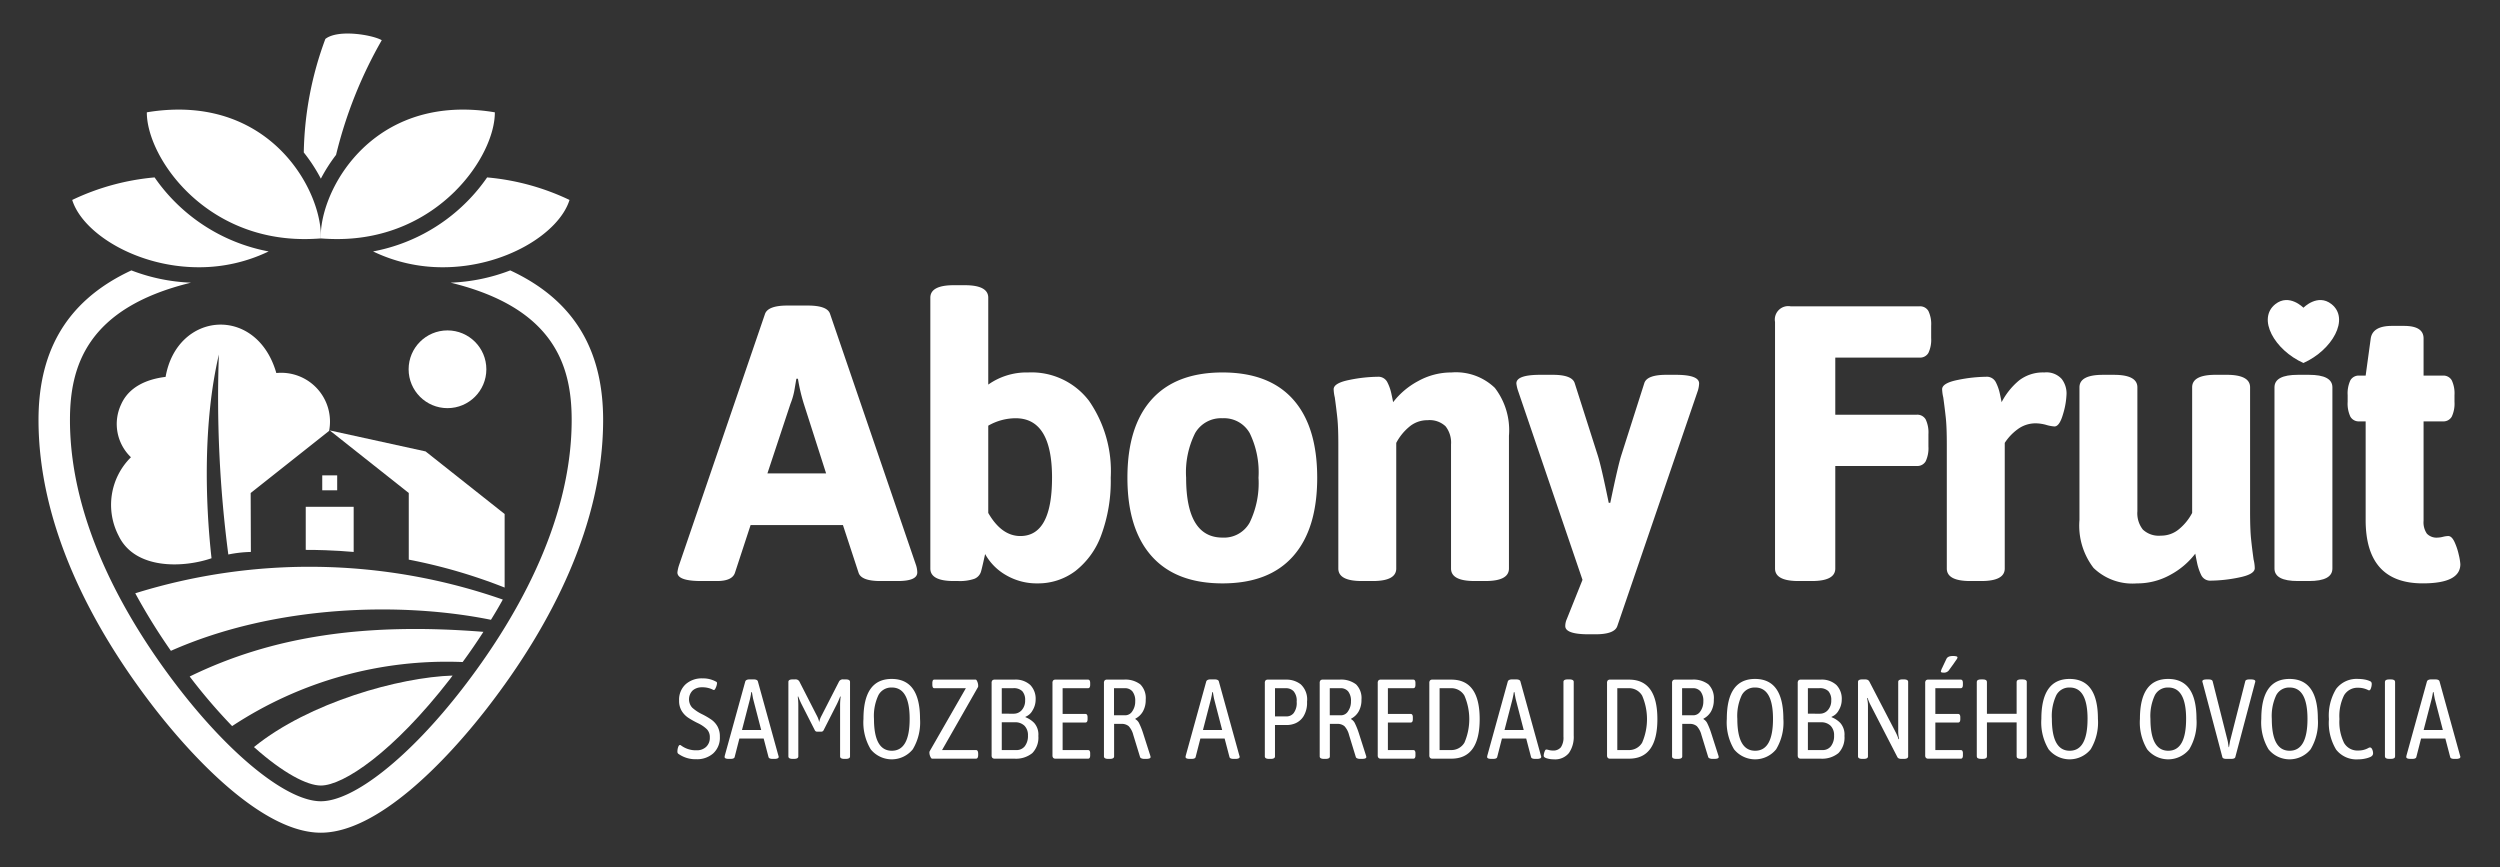 <svg id="Layer_1" data-name="Layer 1" xmlns="http://www.w3.org/2000/svg" width="245" height="85" viewBox="0 0 245 85"><rect x="0" y="0" width="245" height="85" fill="#333333" stroke="none"/><defs><style>.cls-1,.cls-2{fill:#fff;}.cls-1{fill-rule:evenodd;}</style></defs><title>logo_footer</title><path class="cls-1" d="M24.586,54.091a12.215,12.215,0,0,0-2.211.25A118.153,118.153,0,0,1,21.45,34.744c-1.552,6.635-1.34,14.428-.72,19.964-2.768.955-7.498,1.132-9.1-2.194A6.563,6.563,0,0,1,12.833,44.81a4.511,4.511,0,0,1-.964-5.177c.764-1.729,2.526-2.477,4.359-2.698,1.121-6.432,8.925-7.081,10.852-.378a4.783,4.783,0,0,1,5.172,5.671l-7.687,6.087Z"/><path class="cls-1" d="M32.312,42.18l7.747,6.134V54.844a52.493,52.493,0,0,1,9.395,2.737V50.373l-7.747-6.134L32.312,42.18Z"/><path class="cls-1" d="M29.963,49.666H34.66v4.425q-1.379-.12-2.77-.169-.964-.034-1.927-.033V49.666Z"/><rect class="cls-2" x="31.58" y="46.586" width="1.464" height="1.464"/><circle class="cls-2" cx="43.854" cy="36.189" r="3.809"/><path class="cls-2" d="M44.354,66.205c-.082.123-.175.236-.267.36-5.548,7.16-10.438,10.417-12.646,10.417-1.336,0-3.678-1.202-6.554-3.77C30.28,68.835,39.145,66.37,44.354,66.205Z"/><path class="cls-2" d="M47.374,61.921Q46.373,63.478,45.34,64.88A38.196,38.196,0,0,0,22.749,71.157a54.602,54.602,0,0,1-3.955-4.592c-.072-.092-.134-.175-.205-.267C26.715,62.332,35.827,60.997,47.374,61.921Z"/><path class="cls-2" d="M49.275,58.757c-.37.678-.76,1.335-1.161,1.983-8.722-1.767-21.112-1.5-31.365,3.041a58.786,58.786,0,0,1-3.493-5.64A57.454,57.454,0,0,1,49.275,58.757Z"/><path class="cls-2" d="M59.107,41.159c0,10.088-4.952,19.961-11.373,28.242C43.656,74.66,36.988,81.605,31.441,81.605S19.225,74.66,15.137,69.4C8.726,61.12,3.774,51.247,3.774,41.159c0-6.205,2.312-11.506,9.102-14.66a18.127,18.127,0,0,0,5.846,1.202C8.459,30.197,6.856,35.971,6.856,41.159c0,10.345,5.825,20.033,10.715,26.351,5.188,6.688,10.633,11.013,13.869,11.013S40.121,74.198,45.299,67.51c4.89-6.318,10.725-16.006,10.725-26.351,0-5.188-1.603-10.962-11.866-13.458a18.128,18.128,0,0,0,5.846-1.202C56.795,29.652,59.107,34.953,59.107,41.159Z"/><path class="cls-2" d="M37.413,3.939a42.905,42.905,0,0,0-4.479,11.239,16.15,16.15,0,0,0-1.49,2.332A15.897,15.897,0,0,0,29.77,14.941,33.463,33.463,0,0,1,31.886,3.815C33.129,2.84,36.499,3.415,37.413,3.939Z"/><path class="cls-2" d="M26.328,24.64a15.671,15.671,0,0,1-6.842,1.551c-6.061,0-11.393-3.329-12.41-6.596a23.544,23.544,0,0,1,8.075-2.209A17.178,17.178,0,0,0,17.133,19.77,17.505,17.505,0,0,0,26.328,24.64Z"/><path class="cls-2" d="M31.444,23.366c-.555.041-1.089.062-1.613.062-9.934,0-15.461-8.126-15.441-12.42a18.747,18.747,0,0,1,3.113-.267C27.335,10.74,31.598,19.174,31.444,23.366Z"/><path class="cls-2" d="M55.813,19.595c-1.017,3.267-6.349,6.596-12.41,6.596A15.671,15.671,0,0,1,36.56,24.64a17.505,17.505,0,0,0,9.195-4.87,17.184,17.184,0,0,0,1.983-2.383A23.544,23.544,0,0,1,55.813,19.595Z"/><path class="cls-2" d="M31.44,23.366c.555.041,1.089.062,1.613.062,9.934,0,15.461-8.126,15.441-12.42A18.746,18.746,0,0,0,45.381,10.74C35.549,10.74,31.286,19.174,31.44,23.366Z"/><path class="cls-2" d="M173.953,55.714v-24.16a1.317,1.317,0,0,1,1.533-1.534h12.617a.941.941,0,0,1,.882.46,3.011,3.011,0,0,1,.269,1.457V33.127a3.009,3.009,0,0,1-.269,1.457.941.941,0,0,1-.882.46H179.858v5.599h7.977a.94.94,0,0,1,.882.46,3,3,0,0,1,.269,1.457V43.75a3.001,3.001,0,0,1-.269,1.457.942.942,0,0,1-.882.46h-7.977V55.714q0,1.227-2.301,1.227h-1.304Q173.954,56.941,173.953,55.714Z"/><path class="cls-2" d="M190.787,55.714V43.558q0-1.688-.096-2.589t-.249-2.013a4.227,4.227,0,0,1-.114-.806q0-.613,1.553-.92a14.388,14.388,0,0,1,2.742-.306.984.984,0,0,1,.958.517,4.54,4.54,0,0,1,.403,1.131c.09.409.147.69.173.844a6.921,6.921,0,0,1,1.707-2.129,3.824,3.824,0,0,1,2.473-.786,2.018,2.018,0,0,1,1.706.633,2.316,2.316,0,0,1,.479,1.438,7.607,7.607,0,0,1-.344,2.013q-.346,1.208-.844,1.208a3.707,3.707,0,0,1-.805-.153,3.985,3.985,0,0,0-.997-.153,2.936,2.936,0,0,0-1.821.594,5.046,5.046,0,0,0-1.246,1.323v12.31q0,1.227-2.302,1.227h-1.074Q190.788,56.941,190.787,55.714Z"/><path class="cls-2" d="M205.167,55.657a6.805,6.805,0,0,1-1.38-4.697v-13q0-1.227,2.301-1.227h1.074q2.3,0,2.301,1.227V50.115a2.58,2.58,0,0,0,.537,1.783,2.271,2.271,0,0,0,1.763.595,2.719,2.719,0,0,0,1.822-.671,5.171,5.171,0,0,0,1.246-1.554v-12.31q0-1.227,2.301-1.227h1.074q2.302,0,2.302,1.227V50.115q0,1.764.095,2.684t.249,2.033a3.806,3.806,0,0,1,.115.844q0,.614-1.553.92a14.304,14.304,0,0,1-2.742.307.972.972,0,0,1-.958-.556,5.165,5.165,0,0,1-.404-1.208q-.134-.652-.172-.882a7.617,7.617,0,0,1-2.436,2.071,6.636,6.636,0,0,1-3.278.844A5.485,5.485,0,0,1,205.167,55.657Z"/><path class="cls-2" d="M222.899,55.714V37.959q0-1.227,2.301-1.227h1.074q2.3,0,2.301,1.227V55.714q0,1.227-2.301,1.227H225.2Q222.898,56.941,222.899,55.714Z"/><path class="cls-2" d="M231.834,50.959V41.295h-.613a.942.942,0,0,1-.883-.46,3.011,3.011,0,0,1-.268-1.457v-.652a3.013,3.013,0,0,1,.268-1.457.942.942,0,0,1,.883-.46h.613l.498-3.643q.192-1.227,2.071-1.228h1.189q1.918,0,1.918,1.228v3.643h1.879a.94.94,0,0,1,.882.46,2.997,2.997,0,0,1,.269,1.457v.652a2.995,2.995,0,0,1-.269,1.457.94.94,0,0,1-.882.46H237.51v9.741a1.95,1.95,0,0,0,.326,1.265,1.31,1.31,0,0,0,1.054.384,2.374,2.374,0,0,0,.518-.077,2.4,2.4,0,0,1,.518-.077c.23,0,.433.192.613.575a6.199,6.199,0,0,1,.422,1.265,5.433,5.433,0,0,1,.153.92q0,1.879-3.681,1.879Q231.833,57.172,231.834,50.959Z"/><path class="cls-2" d="M225.736,35.574c2.84-1.275,4.562-4.339,2.751-5.77-1.359-1.074-2.751.355-2.751.355s-1.391-1.429-2.751-.355C221.174,31.235,222.896,34.299,225.736,35.574Z"/><path class="cls-2" d="M66.507,73.894a.301.301,0,0,1-.094-.094.356.356,0,0,1-.026-.161,1.297,1.297,0,0,1,.071-.415c.048-.144.109-.216.182-.216a.09.09,0,0,1,.066.022.061.061,0,0,0,.034.022,2.421,2.421,0,0,0,1.538.476,1.297,1.297,0,0,0,.924-.337,1.195,1.195,0,0,0,.36-.913,1.112,1.112,0,0,0-.289-.814,3.32,3.32,0,0,0-.851-.581A8.211,8.211,0,0,1,67.42,70.32a2.178,2.178,0,0,1-.619-.658,1.903,1.903,0,0,1-.249-1.012,2.046,2.046,0,0,1,.636-1.588,2.359,2.359,0,0,1,1.654-.581,2.62,2.62,0,0,1,1.35.332.143.143,0,0,1,.077.133,1.219,1.219,0,0,1-.105.409c-.07.177-.138.266-.204.266a.441.441,0,0,1-.145-.056,2.283,2.283,0,0,0-1.029-.21,1.352,1.352,0,0,0-.896.304,1.226,1.226,0,0,0-.062,1.682A4.105,4.105,0,0,0,68.82,70a7.436,7.436,0,0,1,.913.537,2.036,2.036,0,0,1,.581.653,2.009,2.009,0,0,1,.232,1.012,2.075,2.075,0,0,1-.641,1.621,2.38,2.38,0,0,1-1.66.581A2.899,2.899,0,0,1,66.507,73.894Z"/><path class="cls-2" d="M71.01,74.182a.882.882,0,0,1,.023-.144l2.002-7.248c.045-.14.192-.21.443-.21h.354c.266,0,.413.07.443.21l2.003,7.248a.372.372,0,0,1,.033.144.153.153,0,0,1-.105.138.733.733,0,0,1-.304.05h-.188q-.353,0-.399-.177l-.476-1.815H72.46l-.465,1.815q-.043.177-.399.177H71.42Q71.01,74.37,71.01,74.182Zm3.586-2.645-.786-3.032c-.022-.095-.063-.321-.122-.675h-.056a1.94,1.94,0,0,0-.043.255l-.089.42-.785,3.032Z"/><path class="cls-2" d="M79.85,71.56,78.556,69.015c-.104-.206-.214-.461-.332-.764l-.045.022a6.322,6.322,0,0,1,.056.786v5.067q0,.243-.42.244H77.682q-.42,0-.42-.244V66.824c0-.162.14-.243.42-.243h.232a.424.424,0,0,1,.421.199l1.77,3.463a2.076,2.076,0,0,1,.177.531,2.029,2.029,0,0,1,.176-.531L82.23,66.78a.423.423,0,0,1,.42-.199h.232c.28,0,.421.082.421.243v7.303c0,.162-.141.244-.421.244h-.133q-.42,0-.42-.244V69.059a6.322,6.322,0,0,1,.056-.786l-.045-.022c-.118.302-.228.557-.332.764L80.714,71.56a.245.245,0,0,1-.244.144h-.376A.245.245,0,0,1,79.85,71.56Z"/><path class="cls-2" d="M85.328,73.43a5.106,5.106,0,0,1-.709-2.977q0-3.916,2.766-3.917,2.778,0,2.778,3.917a5.106,5.106,0,0,1-.709,2.977,2.654,2.654,0,0,1-4.127,0Zm3.818-2.977q0-3.076-1.748-3.076a1.423,1.423,0,0,0-1.311.747,4.761,4.761,0,0,0-.437,2.329q0,3.12,1.748,3.12T89.146,70.453Z"/><path class="cls-2" d="M91.17,74.143a.967.967,0,0,1-.089-.382.392.392,0,0,1,.023-.133l3.551-6.185h-3.086a.159.159,0,0,1-.156-.089.693.693,0,0,1-.043-.287v-.089a.698.698,0,0,1,.043-.288.16.16,0,0,1,.156-.088h4.05c.051,0,.105.068.16.205a1.037,1.037,0,0,1,.082.382.517.517,0,0,1-.011.133L92.321,73.507h3.33q.21,0,.21.376v.089q0,.376-.21.376H91.347C91.287,74.348,91.228,74.28,91.17,74.143Z"/><path class="cls-2" d="M97.249,74.27a.367.367,0,0,1-.071-.255V66.935a.367.367,0,0,1,.071-.255.315.315,0,0,1,.238-.077h1.915a2.124,2.124,0,0,1,1.565.525,1.939,1.939,0,0,1,.526,1.433,2.01,2.01,0,0,1-.299,1.051,1.341,1.341,0,0,1-.697.631v.044a2.432,2.432,0,0,1,.846.554,1.715,1.715,0,0,1,.415,1.283,2.174,2.174,0,0,1-.593,1.682,2.532,2.532,0,0,1-1.764.542H97.487A.315.315,0,0,1,97.249,74.27Zm2.074-4.327a1.03,1.03,0,0,0,.825-.371,1.376,1.376,0,0,0,.315-.924,1.274,1.274,0,0,0-.281-.913,1.173,1.173,0,0,0-.88-.293H98.173v2.5Zm.278,3.563a1.009,1.009,0,0,0,.834-.382,1.634,1.634,0,0,0,.305-1.046,1.302,1.302,0,0,0-.338-.952,1.284,1.284,0,0,0-.957-.343H98.173v2.722Z"/><path class="cls-2" d="M103.214,74.27a.367.367,0,0,1-.072-.255V66.935a.367.367,0,0,1,.072-.255.296.296,0,0,1,.227-.077h3.186q.21,0,.21.332v.177q0,.332-.21.332h-2.49v2.523h2.235q.21,0,.21.332v.177c0,.221-.07.332-.21.332h-2.235v2.7h2.49a.178.178,0,0,1,.16.077.498.498,0,0,1,.05.255v.177a.497.497,0,0,1-.05.255.178.178,0,0,1-.16.077h-3.186A.296.296,0,0,1,103.214,74.27Z"/><path class="cls-2" d="M108.187,74.126V66.935a.373.373,0,0,1,.071-.255.299.299,0,0,1,.227-.077h1.638a2.415,2.415,0,0,1,1.626.465,1.889,1.889,0,0,1,.531,1.493,2.277,2.277,0,0,1-.272,1.156,1.79,1.79,0,0,1-.746.714v.044a.932.932,0,0,1,.386.432,6.967,6.967,0,0,1,.377.951l.697,2.18a.506.506,0,0,1,.034.155c0,.118-.144.177-.432.177h-.187a.684.684,0,0,1-.272-.05.215.215,0,0,1-.138-.127l-.664-2.168a1.989,1.989,0,0,0-.449-.858,1.057,1.057,0,0,0-.735-.226h-.697v3.186c0,.162-.14.244-.421.244h-.154Q108.187,74.37,108.187,74.126Zm2.102-4.027a.819.819,0,0,0,.681-.404,1.628,1.628,0,0,0,.281-.957,1.481,1.481,0,0,0-.27-.974.939.939,0,0,0-.758-.321h-1.05v2.656Z"/><path class="cls-2" d="M116.185,74.182a.882.882,0,0,1,.023-.144l2.002-7.248c.045-.14.192-.21.443-.21h.354c.266,0,.413.07.443.21l2.003,7.248a.372.372,0,0,1,.033.144.153.153,0,0,1-.105.138.732.732,0,0,1-.304.05h-.188q-.353,0-.399-.177l-.476-1.815h-2.378l-.465,1.815q-.043.177-.399.177h-.177Q116.185,74.37,116.185,74.182Zm3.586-2.645-.786-3.032q-.033-.143-.122-.675h-.056a1.94,1.94,0,0,0-.043.255l-.089.42-.785,3.032Z"/><path class="cls-2" d="M123.953,74.126V66.935a.373.373,0,0,1,.071-.255.299.299,0,0,1,.227-.077h1.825a2.257,2.257,0,0,1,1.401.465,2.02,2.02,0,0,1,.613,1.704,2.51,2.51,0,0,1-.348,1.428,1.76,1.76,0,0,1-.786.68,2.188,2.188,0,0,1-.791.172h-1.217v3.076c0,.162-.141.244-.421.244h-.155Q123.953,74.37,123.953,74.126Zm2.158-3.917a.893.893,0,0,0,.664-.321,1.635,1.635,0,0,0,.298-1.117,1.408,1.408,0,0,0-.304-1.034,1.021,1.021,0,0,0-.735-.293h-1.084V70.21Z"/><path class="cls-2" d="M129.331,74.126V66.935a.373.373,0,0,1,.071-.255.299.299,0,0,1,.227-.077h1.638a2.415,2.415,0,0,1,1.626.465,1.889,1.889,0,0,1,.531,1.493,2.277,2.277,0,0,1-.272,1.156,1.79,1.79,0,0,1-.746.714v.044a.932.932,0,0,1,.386.432,6.954,6.954,0,0,1,.377.951l.697,2.18a.506.506,0,0,1,.034.155c0,.118-.144.177-.432.177h-.187a.684.684,0,0,1-.272-.05.215.215,0,0,1-.138-.127l-.664-2.168a1.989,1.989,0,0,0-.449-.858,1.057,1.057,0,0,0-.735-.226h-.697v3.186c0,.162-.14.244-.421.244h-.155Q129.331,74.37,129.331,74.126Zm2.102-4.027a.819.819,0,0,0,.681-.404,1.628,1.628,0,0,0,.281-.957,1.481,1.481,0,0,0-.27-.974.94.94,0,0,0-.758-.321h-1.05v2.656Z"/><path class="cls-2" d="M135.09,74.27a.367.367,0,0,1-.072-.255V66.935a.367.367,0,0,1,.072-.255.296.296,0,0,1,.227-.077h3.186q.21,0,.21.332v.177q0,.332-.21.332h-2.49v2.523h2.235q.21,0,.21.332v.177c0,.221-.07.332-.21.332h-2.235v2.7h2.49a.178.178,0,0,1,.161.077.498.498,0,0,1,.05.255v.177a.497.497,0,0,1-.05.255.178.178,0,0,1-.161.077h-3.186A.296.296,0,0,1,135.09,74.27Z"/><path class="cls-2" d="M140.146,74.27a.367.367,0,0,1-.072-.255V66.935a.367.367,0,0,1,.072-.255.296.296,0,0,1,.227-.077h1.858q2.778,0,2.777,3.873t-2.777,3.873h-1.858A.296.296,0,0,1,140.146,74.27Zm2.063-.764a1.484,1.484,0,0,0,1.305-.725,5.817,5.817,0,0,0,0-4.608,1.482,1.482,0,0,0-1.305-.73h-1.129v6.063Z"/><path class="cls-2" d="M145.738,74.182a.882.882,0,0,1,.023-.144l2.002-7.248c.045-.14.192-.21.443-.21h.354c.266,0,.413.07.443.21l2.003,7.248a.37.37,0,0,1,.033.144.153.153,0,0,1-.105.138.732.732,0,0,1-.304.05h-.188q-.353,0-.398-.177l-.476-1.815h-2.378l-.465,1.815q-.043.177-.398.177h-.177Q145.738,74.37,145.738,74.182Zm3.586-2.645-.786-3.032c-.022-.095-.063-.321-.122-.675h-.056a1.962,1.962,0,0,0-.043.255l-.089.42-.785,3.032Z"/><path class="cls-2" d="M151.602,74.32c-.214-.062-.32-.149-.32-.26a1.25,1.25,0,0,1,.077-.376c.052-.155.111-.232.177-.232a1.256,1.256,0,0,1,.254.05,1.468,1.468,0,0,0,.377.05.952.952,0,0,0,.802-.321,1.706,1.706,0,0,0,.25-1.04V66.824c0-.162.139-.243.42-.243h.155c.287,0,.431.082.431.243V72.08a2.778,2.778,0,0,1-.47,1.715,1.736,1.736,0,0,1-1.476.619A2.395,2.395,0,0,1,151.602,74.32Z"/><path class="cls-2" d="M157.561,74.27a.367.367,0,0,1-.071-.255V66.935a.367.367,0,0,1,.071-.255.297.297,0,0,1,.227-.077h1.859q2.776,0,2.777,3.873t-2.777,3.873h-1.859A.297.297,0,0,1,157.561,74.27Zm2.063-.764a1.484,1.484,0,0,0,1.306-.725,5.817,5.817,0,0,0,0-4.608,1.482,1.482,0,0,0-1.306-.73h-1.128v6.063Z"/><path class="cls-2" d="M163.862,74.126V66.935a.367.367,0,0,1,.072-.255.298.298,0,0,1,.227-.077h1.637a2.415,2.415,0,0,1,1.626.465,1.884,1.884,0,0,1,.531,1.493,2.289,2.289,0,0,1-.27,1.156,1.786,1.786,0,0,1-.747.714v.044a.94.94,0,0,1,.388.432,6.979,6.979,0,0,1,.376.951l.698,2.18a.535.535,0,0,1,.033.155q0,.177-.431.177h-.188a.678.678,0,0,1-.27-.05.215.215,0,0,1-.139-.127l-.664-2.168a2.003,2.003,0,0,0-.448-.858,1.059,1.059,0,0,0-.735-.226h-.698v3.186q0,.243-.42.244h-.155C164.002,74.37,163.862,74.289,163.862,74.126Zm2.103-4.027a.817.817,0,0,0,.68-.404,1.628,1.628,0,0,0,.282-.957,1.48,1.48,0,0,0-.272-.974.937.937,0,0,0-.757-.321h-1.052v2.656Z"/><path class="cls-2" d="M169.936,73.43a5.107,5.107,0,0,1-.708-2.977q0-3.916,2.766-3.917,2.776,0,2.777,3.917a5.107,5.107,0,0,1-.708,2.977,2.655,2.655,0,0,1-4.128,0Zm3.818-2.977q0-3.076-1.748-3.076a1.423,1.423,0,0,0-1.311.747,4.774,4.774,0,0,0-.437,2.329q0,3.12,1.748,3.12T173.754,70.453Z"/><path class="cls-2" d="M176.249,74.27a.367.367,0,0,1-.072-.255V66.935a.367.367,0,0,1,.072-.255.312.312,0,0,1,.238-.077h1.914a2.127,2.127,0,0,1,1.566.525,1.938,1.938,0,0,1,.525,1.433,2.01,2.01,0,0,1-.298,1.051,1.343,1.343,0,0,1-.698.631v.044a2.419,2.419,0,0,1,.846.554,1.71,1.71,0,0,1,.415,1.283,2.174,2.174,0,0,1-.592,1.682,2.533,2.533,0,0,1-1.765.542H176.487A.312.312,0,0,1,176.249,74.27Zm2.074-4.327a1.03,1.03,0,0,0,.825-.371,1.376,1.376,0,0,0,.315-.924,1.274,1.274,0,0,0-.282-.913,1.17,1.17,0,0,0-.879-.293h-1.129v2.5Zm.277,3.563a1.011,1.011,0,0,0,.835-.382A1.634,1.634,0,0,0,179.74,72.08a1.297,1.297,0,0,0-.338-.952,1.282,1.282,0,0,0-.956-.343h-1.272v2.722Z"/><path class="cls-2" d="M182.085,74.126V66.824c0-.162.14-.243.42-.243h.266a.597.597,0,0,1,.266.05.386.386,0,0,1,.165.171l2.567,4.946a4.287,4.287,0,0,1,.289.697l.056-.022a3.283,3.283,0,0,1-.089-.73V66.824c0-.162.14-.243.421-.243h.133c.28,0,.42.082.42.243v7.303q0,.243-.42.244h-.233q-.31,0-.398-.166l-2.633-5.112a4.171,4.171,0,0,1-.287-.697l-.056.022a3.271,3.271,0,0,1,.088.73v4.979q0,.243-.42.244h-.133Q182.085,74.37,182.085,74.126Z"/><path class="cls-2" d="M188.74,74.27a.367.367,0,0,1-.071-.255V66.935a.367.367,0,0,1,.071-.255.297.297,0,0,1,.227-.077h3.186q.21,0,.21.332v.177q0,.332-.21.332h-2.49v2.523H191.9q.21,0,.21.332v.177c0,.221-.07.332-.21.332h-2.236v2.7h2.49a.177.177,0,0,1,.161.077.486.486,0,0,1,.05.255v.177a.484.484,0,0,1-.05.255.177.177,0,0,1-.161.077h-3.186A.297.297,0,0,1,188.74,74.27Zm1.466-8.465a1.39,1.39,0,0,1,.139-.376c.092-.199.227-.483.403-.852q.134-.288.621-.288a1.339,1.339,0,0,1,.354.033c.074.022.111.059.111.11a.459.459,0,0,1-.1.211q-.1.144-.298.431l-.465.642a.6.6,0,0,1-.531.199C190.285,65.916,190.206,65.88,190.206,65.806Z"/><path class="cls-2" d="M193.725,74.126V66.824c0-.162.14-.243.42-.243h.165c.273,0,.409.082.409.243v3.131h2.911V66.824c0-.162.14-.243.42-.243h.154c.28,0,.42.082.42.243v7.303q0,.243-.42.244h-.154q-.42,0-.42-.244V70.796H194.72v3.33q0,.243-.409.244h-.165Q193.725,74.37,193.725,74.126Z"/><path class="cls-2" d="M200.762,73.43a5.106,5.106,0,0,1-.709-2.977q0-3.916,2.766-3.917,2.778,0,2.778,3.917a5.106,5.106,0,0,1-.709,2.977,2.654,2.654,0,0,1-4.127,0Zm3.818-2.977q0-3.076-1.748-3.076a1.423,1.423,0,0,0-1.311.747,4.76,4.76,0,0,0-.437,2.329q0,3.12,1.748,3.12T204.579,70.453Z"/><path class="cls-2" d="M210.421,73.43a5.107,5.107,0,0,1-.708-2.977q0-3.916,2.766-3.917,2.776,0,2.777,3.917a5.107,5.107,0,0,1-.708,2.977,2.655,2.655,0,0,1-4.128,0Zm3.818-2.977q0-3.076-1.748-3.076a1.423,1.423,0,0,0-1.311.747,4.774,4.774,0,0,0-.437,2.329q0,3.12,1.748,3.12T214.238,70.453Z"/><path class="cls-2" d="M217.79,74.193l-1.926-7.28-.022-.066a.25.25,0,0,1-.011-.077q0-.188.442-.188h.156q.353,0,.409.177l1.483,5.886.088.575h.034l.099-.586,1.494-5.875q.045-.177.409-.177h.133c.296,0,.443.063.443.188a.509.509,0,0,1-.034.155l-1.925,7.269q-.045.177-.409.177h-.465Q217.834,74.37,217.79,74.193Z"/><path class="cls-2" d="M222.315,73.43a5.107,5.107,0,0,1-.708-2.977q0-3.916,2.766-3.917,2.776,0,2.777,3.917a5.107,5.107,0,0,1-.708,2.977,2.655,2.655,0,0,1-4.128,0Zm3.818-2.977q0-3.076-1.748-3.076a1.423,1.423,0,0,0-1.311.747,4.774,4.774,0,0,0-.437,2.329q0,3.12,1.748,3.12T226.133,70.453Z"/><path class="cls-2" d="M228.937,73.457a5.071,5.071,0,0,1-.703-2.982,5.016,5.016,0,0,1,.714-2.971,2.526,2.526,0,0,1,2.174-.968,3.334,3.334,0,0,1,.609.056,2.075,2.075,0,0,1,.51.154.294.294,0,0,1,.15.111.384.384,0,0,1,.039.188,1.282,1.282,0,0,1-.089.432q-.089.244-.254.155a2.136,2.136,0,0,0-.964-.232,1.532,1.532,0,0,0-1.405.741,4.593,4.593,0,0,0-.453,2.324,4.696,4.696,0,0,0,.448,2.334,1.512,1.512,0,0,0,1.399.752,1.994,1.994,0,0,0,1.041-.277.356.356,0,0,1,.099-.022c.095,0,.171.065.227.194a.938.938,0,0,1,.083.371.374.374,0,0,1-.056.199.513.513,0,0,1-.21.166,2.513,2.513,0,0,1-.51.161,3.087,3.087,0,0,1-.675.072A2.518,2.518,0,0,1,228.937,73.457Z"/><path class="cls-2" d="M233.723,74.126V66.824c0-.162.14-.243.42-.243h.167c.273,0,.409.082.409.243v7.303q0,.243-.409.244h-.167Q233.723,74.37,233.723,74.126Z"/><path class="cls-2" d="M235.814,74.182a.985.985,0,0,1,.022-.144l2.003-7.248c.045-.14.192-.21.443-.21h.354q.398,0,.442.21l2.003,7.248a.373.373,0,0,1,.034.144.153.153,0,0,1-.105.138.736.736,0,0,1-.304.05h-.188q-.355,0-.398-.177l-.476-1.815h-2.38L236.8,74.193q-.045.177-.398.177h-.177Q235.815,74.37,235.814,74.182Zm3.585-2.645-.786-3.032q-.033-.143-.121-.675h-.056a1.893,1.893,0,0,0-.045.255l-.088.42-.786,3.032Z"/><path class="cls-2" d="M66.386,56.098a3.455,3.455,0,0,1,.153-.691l8.437-24.658q.307-.805,2.186-.805h1.994q1.918,0,2.186.805l8.437,24.658a2.436,2.436,0,0,1,.115.691q0,.844-1.918.843H86.289q-1.879,0-2.147-.805l-1.534-4.679h-9.05l-1.534,4.679q-.269.805-1.764.805h-1.534Q66.386,56.941,66.386,56.098Zm14.573-9.703L78.773,39.569a17.675,17.675,0,0,1-.575-2.454h-.154q-.039.231-.173,1.017a6.799,6.799,0,0,1-.403,1.438l-2.262,6.826Z"/><path class="cls-2" d="M98.594,56.366a5.402,5.402,0,0,1-2.052-2.071q-.268,1.228-.384,1.649a1.1,1.1,0,0,1-.69.786,4.38,4.38,0,0,1-1.534.211h-.46q-2.301,0-2.301-1.227V29.177q0-1.226,2.301-1.227h1.074q2.301,0,2.301,1.227V37.69a6.511,6.511,0,0,1,3.911-1.189,7.08,7.08,0,0,1,5.963,2.78,12.103,12.103,0,0,1,2.129,7.536,15.283,15.283,0,0,1-.92,5.598,7.851,7.851,0,0,1-2.55,3.548,6.061,6.061,0,0,1-3.701,1.208A5.945,5.945,0,0,1,98.594,56.366Zm4.506-9.549q0-5.829-3.567-5.829a5.437,5.437,0,0,0-2.684.728v8.552q1.303,2.263,3.145,2.263Q103.099,52.532,103.099,46.818Z"/><path class="cls-2" d="M112.865,54.506q-2.378-2.665-2.378-7.689t2.378-7.67q2.377-2.646,6.941-2.646t6.921,2.646q2.358,2.647,2.359,7.67t-2.359,7.689q-2.357,2.666-6.921,2.666T112.865,54.506Zm9.606-3.298a8.874,8.874,0,0,0,.863-4.391,8.764,8.764,0,0,0-.863-4.372,2.884,2.884,0,0,0-2.665-1.457,2.927,2.927,0,0,0-2.684,1.457,8.605,8.605,0,0,0-.882,4.372q0,5.867,3.567,5.867A2.874,2.874,0,0,0,122.471,51.209Z"/><path class="cls-2" d="M131.156,55.714V43.558q0-1.688-.096-2.589t-.249-2.013a4.221,4.221,0,0,1-.114-.806q0-.613,1.553-.92a14.386,14.386,0,0,1,2.742-.306.984.984,0,0,1,.958.517,4.54,4.54,0,0,1,.403,1.131c.09.409.147.69.173.844a7.562,7.562,0,0,1,2.455-2.071,6.663,6.663,0,0,1,3.259-.844,5.49,5.49,0,0,1,4.257,1.514,6.809,6.809,0,0,1,1.38,4.698v13q0,1.227-2.301,1.227h-1.074q-2.3,0-2.301-1.227V43.558a2.587,2.587,0,0,0-.537-1.783A2.276,2.276,0,0,0,139.9,41.18a2.722,2.722,0,0,0-1.822.671,5.17,5.17,0,0,0-1.246,1.553v12.31q0,1.227-2.302,1.227h-1.074Q131.157,56.941,131.156,55.714Z"/><path class="cls-2" d="M166.513,37.575a2.748,2.748,0,0,1-.116.69l-7.901,23.09q-.268.805-2.147.805h-.652q-2.3,0-2.301-.805a1.696,1.696,0,0,1,.153-.691l1.536-3.838-6.327-18.561a3.427,3.427,0,0,1-.154-.69q0-.843,2.34-.843h1.227q1.878,0,2.147.805l2.263,7.095q.345,1.074,1.074,4.64h.153q.767-3.681,1.074-4.64l2.263-7.095q.268-.805,2.147-.805h.92Q166.513,36.732,166.513,37.575Z"/></svg>